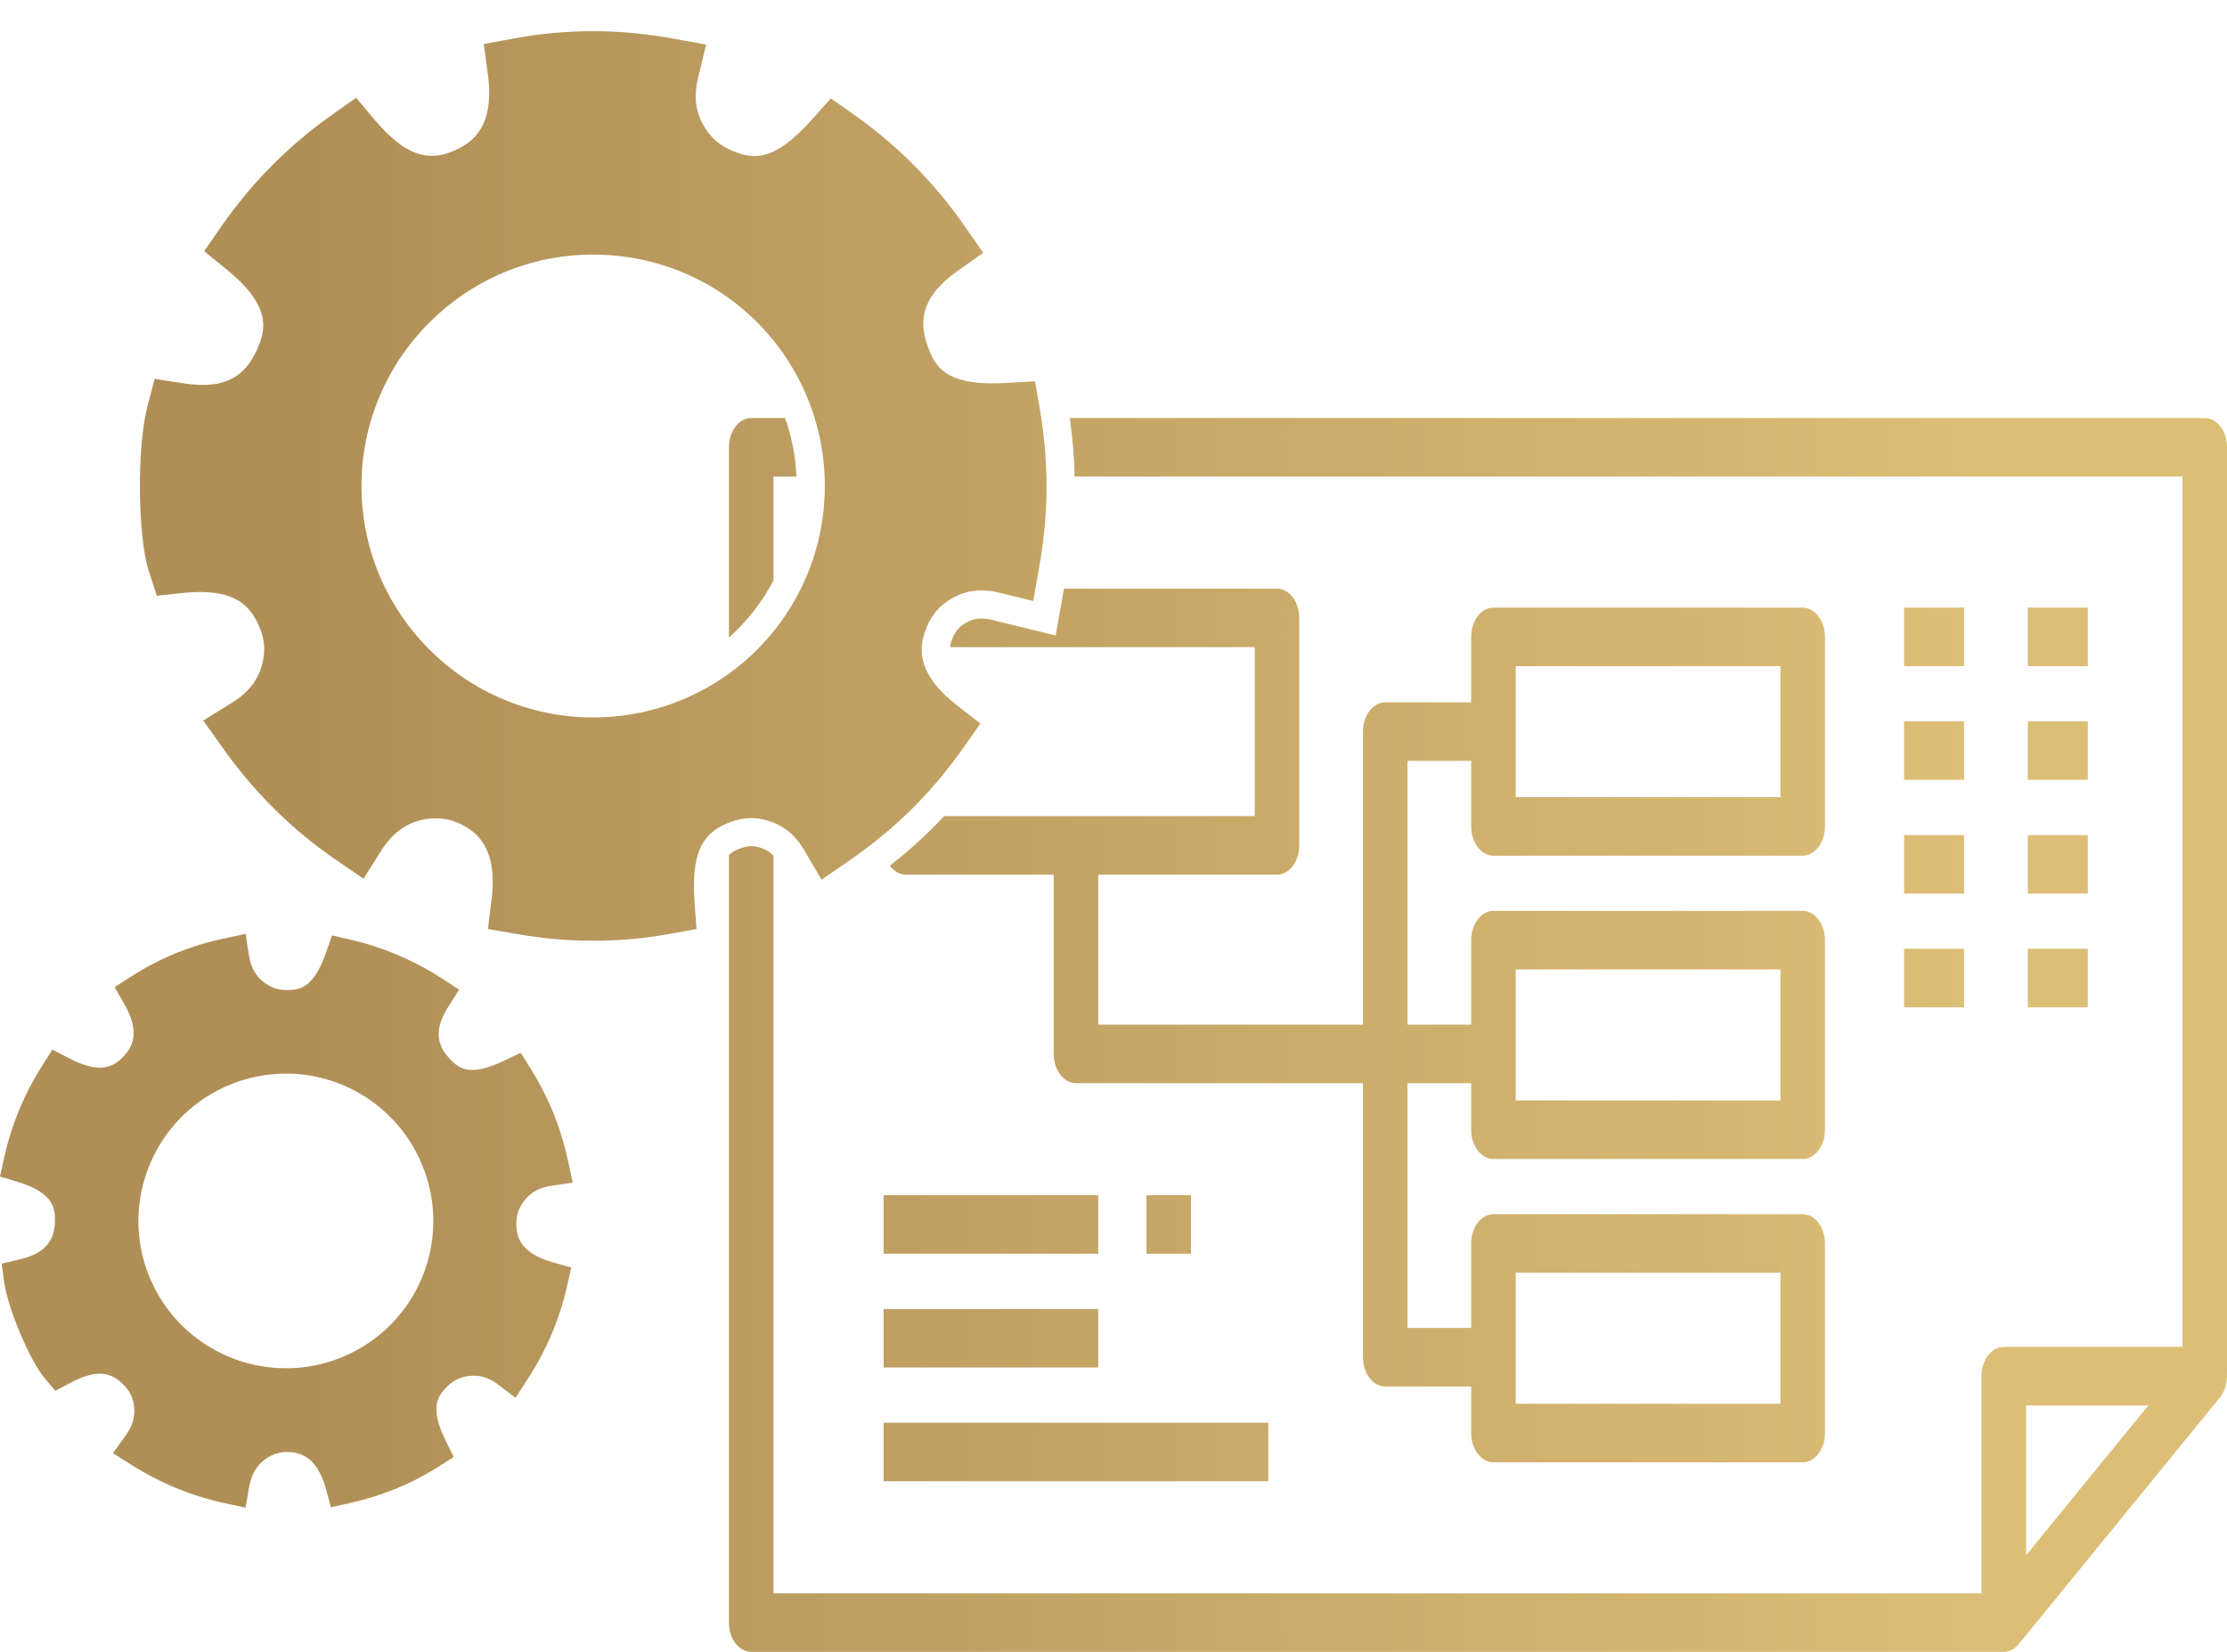 <svg width="62" height="46" viewBox="0 0 62 46" fill="none" xmlns="http://www.w3.org/2000/svg">
<g clip-path="url(#clip0_245_112)">
<path d="M15.345 33.022L15.945 32.933L15.816 32.34C15.611 31.392 15.267 30.544 14.765 29.746L14.495 29.316L14.038 29.536C13.118 29.977 12.805 29.775 12.563 29.528C12.253 29.213 12.001 28.79 12.481 28.034L12.783 27.559L12.31 27.252C11.516 26.738 10.651 26.371 9.74 26.163L9.246 26.05L9.077 26.527C8.736 27.487 8.384 27.568 7.993 27.571C7.77 27.572 7.574 27.512 7.394 27.388C7.132 27.208 6.985 26.957 6.93 26.6L6.839 26.005L6.25 26.131C5.298 26.333 4.446 26.681 3.645 27.198L3.19 27.49L3.46 27.959C3.926 28.764 3.669 29.181 3.434 29.424C3.157 29.713 2.78 29.919 1.922 29.47L1.459 29.228L1.179 29.669C0.674 30.462 0.315 31.332 0.113 32.252L0 32.764L0.503 32.917C1.385 33.185 1.516 33.559 1.529 33.89C1.554 34.548 1.26 34.902 0.548 35.071L0.046 35.19L0.116 35.7C0.216 36.434 0.827 37.886 1.244 38.38L1.542 38.732L1.948 38.514C2.748 38.083 3.118 38.263 3.399 38.521C3.576 38.683 3.681 38.868 3.721 39.088C3.779 39.404 3.709 39.686 3.498 39.976L3.143 40.467L3.655 40.79C4.484 41.311 5.334 41.661 6.258 41.86L6.836 41.984L6.938 41.402C7.071 40.638 7.657 40.434 7.982 40.434C8.329 40.434 8.819 40.54 9.071 41.452L9.214 41.973L9.742 41.856C10.185 41.758 10.613 41.624 11.023 41.456C11.435 41.288 11.829 41.084 12.201 40.847L12.633 40.573L12.405 40.115C11.96 39.218 12.183 38.879 12.427 38.632C12.595 38.461 12.782 38.361 12.995 38.326C13.315 38.274 13.591 38.346 13.864 38.554L14.351 38.925L14.685 38.411C15.214 37.597 15.575 36.75 15.785 35.823L15.904 35.297L15.385 35.15C14.523 34.907 14.397 34.474 14.377 34.169C14.362 33.927 14.411 33.719 14.526 33.535C14.709 33.241 14.97 33.078 15.345 33.022ZM9.515 37.797C7.421 38.655 5.019 37.65 4.16 35.558C3.301 33.466 4.306 31.066 6.4 30.207C7.956 29.57 9.721 29.935 10.897 31.137C11.264 31.514 11.553 31.954 11.755 32.446C11.923 32.856 12.024 33.285 12.054 33.722C12.175 35.487 11.155 37.125 9.515 37.797ZM21.856 11.641C22.042 12.165 22.149 12.711 22.174 13.271H21.534V16.165C21.216 16.773 20.793 17.309 20.294 17.755V12.456C20.294 12.006 20.572 11.641 20.915 11.641H21.856ZM61.38 11.641H29.782C29.861 12.185 29.906 12.727 29.917 13.271H60.76V37.508H55.784C55.442 37.508 55.164 37.873 55.164 38.323V44.371H21.534V23.829C21.412 23.701 21.271 23.628 21.081 23.584C21.026 23.57 20.972 23.564 20.918 23.564C20.805 23.564 20.687 23.591 20.556 23.647C20.467 23.685 20.373 23.725 20.294 23.815V45.185C20.294 45.635 20.572 46 20.915 46H55.784C55.94 46 56.09 45.922 56.206 45.78L61.802 38.917C61.926 38.764 61.998 38.547 61.998 38.323L62 38.09V12.456C62 12.006 61.722 11.641 61.38 11.641ZM56.404 43.313V39.138H59.809L56.404 43.313ZM21.259 22.821C21.356 22.843 21.447 22.872 21.534 22.907C21.891 23.049 22.165 23.296 22.385 23.67L22.872 24.498L23.664 23.951C23.991 23.725 24.302 23.489 24.6 23.241C25.044 22.871 25.456 22.477 25.839 22.054C26.184 21.674 26.506 21.271 26.807 20.843L27.294 20.15L26.627 19.628C26.229 19.316 25.983 19.024 25.839 18.759C25.583 18.285 25.649 17.892 25.748 17.601C25.869 17.239 26.063 16.966 26.341 16.767C26.784 16.45 27.259 16.368 27.838 16.51L28.765 16.737L28.826 16.392L28.931 15.799C29.084 14.941 29.151 14.104 29.133 13.271C29.121 12.727 29.073 12.185 28.99 11.641C28.978 11.562 28.964 11.482 28.951 11.402L28.814 10.617L28.018 10.664C26.418 10.758 26.083 10.275 25.878 9.773C25.616 9.131 25.502 8.364 26.651 7.552L27.374 7.041L26.869 6.314C26.021 5.093 24.983 4.045 23.782 3.199L23.132 2.74L22.601 3.333C21.533 4.526 20.974 4.434 20.402 4.205C20.077 4.075 19.827 3.871 19.64 3.583C19.368 3.165 19.303 2.713 19.437 2.16L19.659 1.242L18.728 1.073C17.222 0.8 15.775 0.8 14.304 1.072L13.468 1.227L13.582 2.07C13.778 3.518 13.155 3.97 12.67 4.184C12.093 4.439 11.425 4.514 10.443 3.35L9.915 2.723L9.245 3.196C8.037 4.049 6.996 5.099 6.154 6.316L5.685 6.994L6.323 7.516C7.446 8.432 7.414 9.054 7.235 9.542C6.878 10.514 6.241 10.853 5.104 10.674L4.305 10.549L4.101 11.331C3.809 12.457 3.831 14.933 4.142 15.899L4.365 16.59L5.086 16.513C6.506 16.364 6.937 16.846 7.191 17.388C7.351 17.73 7.394 18.062 7.321 18.405C7.217 18.898 6.945 19.266 6.466 19.564L5.657 20.065L6.21 20.84C7.102 22.091 8.131 23.106 9.354 23.945L10.121 24.471L10.616 23.685C11.266 22.653 12.24 22.706 12.712 22.899C13.217 23.107 13.866 23.552 13.687 25.028L13.585 25.871L14.422 26.015C15.125 26.137 15.827 26.197 16.523 26.197C17.22 26.197 17.916 26.137 18.6 26.014L19.39 25.872L19.333 25.071C19.221 23.501 19.747 23.142 20.249 22.927C20.264 22.921 20.279 22.915 20.294 22.909C20.625 22.776 20.941 22.748 21.259 22.821ZM22.963 13.534C22.963 14.23 22.853 14.914 22.636 15.567C22.387 16.316 22.01 16.996 21.534 17.585C21.174 18.032 20.756 18.426 20.294 18.759C19.221 19.534 17.908 19.979 16.514 19.979C12.957 19.979 10.064 17.087 10.064 13.534C10.064 9.981 12.957 7.089 16.514 7.089C19.157 7.089 21.505 8.672 22.496 11.12C22.565 11.292 22.627 11.465 22.68 11.641C22.843 12.168 22.936 12.714 22.958 13.271C22.962 13.358 22.963 13.446 22.963 13.534ZM27.32 17.225C27.13 17.225 26.969 17.28 26.799 17.403C26.654 17.506 26.559 17.644 26.489 17.851C26.474 17.897 26.454 17.953 26.448 18.022H34.931V22.727H26.285C25.822 23.222 25.32 23.68 24.773 24.107C24.886 24.261 25.044 24.357 25.219 24.357H29.335V29.349C29.335 29.798 29.613 30.163 29.954 30.163H37.945V37.795C37.945 38.244 38.222 38.61 38.564 38.61H40.958V39.907C40.958 40.356 41.236 40.721 41.578 40.721H50.187C50.529 40.721 50.807 40.356 50.807 39.907V34.628C50.807 34.178 50.529 33.812 50.187 33.812H41.578C41.236 33.812 40.958 34.178 40.958 34.628V36.98H39.184V30.163H40.958V31.46C40.958 31.91 41.236 32.275 41.578 32.275H50.187C50.529 32.275 50.807 31.91 50.807 31.46V26.181C50.807 25.732 50.529 25.366 50.187 25.366H41.578C41.236 25.366 40.958 25.732 40.958 26.181V28.534H39.184V21.189H40.958V23.014C40.958 23.463 41.236 23.829 41.578 23.829H50.187C50.529 23.829 50.807 23.463 50.807 23.014V17.735C50.807 17.285 50.529 16.92 50.187 16.92H41.578C41.236 16.92 40.958 17.285 40.958 17.735V19.559H38.564C38.222 19.559 37.945 19.925 37.945 20.374V28.534H30.575V24.357H35.551C35.893 24.357 36.171 23.991 36.171 23.542V17.207C36.171 16.758 35.893 16.392 35.551 16.392H29.622L29.39 17.697L27.651 17.27C27.531 17.24 27.419 17.225 27.32 17.225ZM42.198 35.442H49.568V39.091H42.198V35.442ZM42.198 26.996H49.568V30.645H42.198V26.996ZM42.198 18.55H49.568V22.199H42.198V18.55ZM30.575 34.914H24.6V33.284H30.575V34.914ZM24.6 36.452H30.575V38.081H24.6V36.452ZM24.6 39.619H35.31V41.249H24.6V39.619ZM33.157 33.284V34.914H31.918V33.284H33.157ZM54.682 18.55H53.011V16.92H54.682V18.55ZM58.126 18.55H56.455V16.92H58.126V18.55ZM53.011 20.087H54.682V21.717H53.011V20.087ZM56.455 20.087H58.126V21.717H56.455V20.087ZM53.011 23.255H54.682V24.885H53.011V23.255ZM56.455 23.255H58.126V24.885H56.455V23.255ZM53.011 26.422H54.682V28.052H53.011V26.422ZM56.455 26.422H58.126V28.052H56.455V26.422Z" fill="url(#paint0_linear_245_112)"/>
</g>
<defs>
<linearGradient id="paint0_linear_245_112" x1="0" y1="23.53" x2="61.993" y2="23.53" gradientUnits="userSpaceOnUse">
<stop offset="0.138" stop-color="#B08F57"/>
<stop offset="0.887" stop-color="#DCBE76"/>
</linearGradient>
<clipPath id="clip0_245_112">
<rect width="62" height="45.132" fill="white" transform="translate(0 0.868)"/>
</clipPath>
</defs>
</svg>
